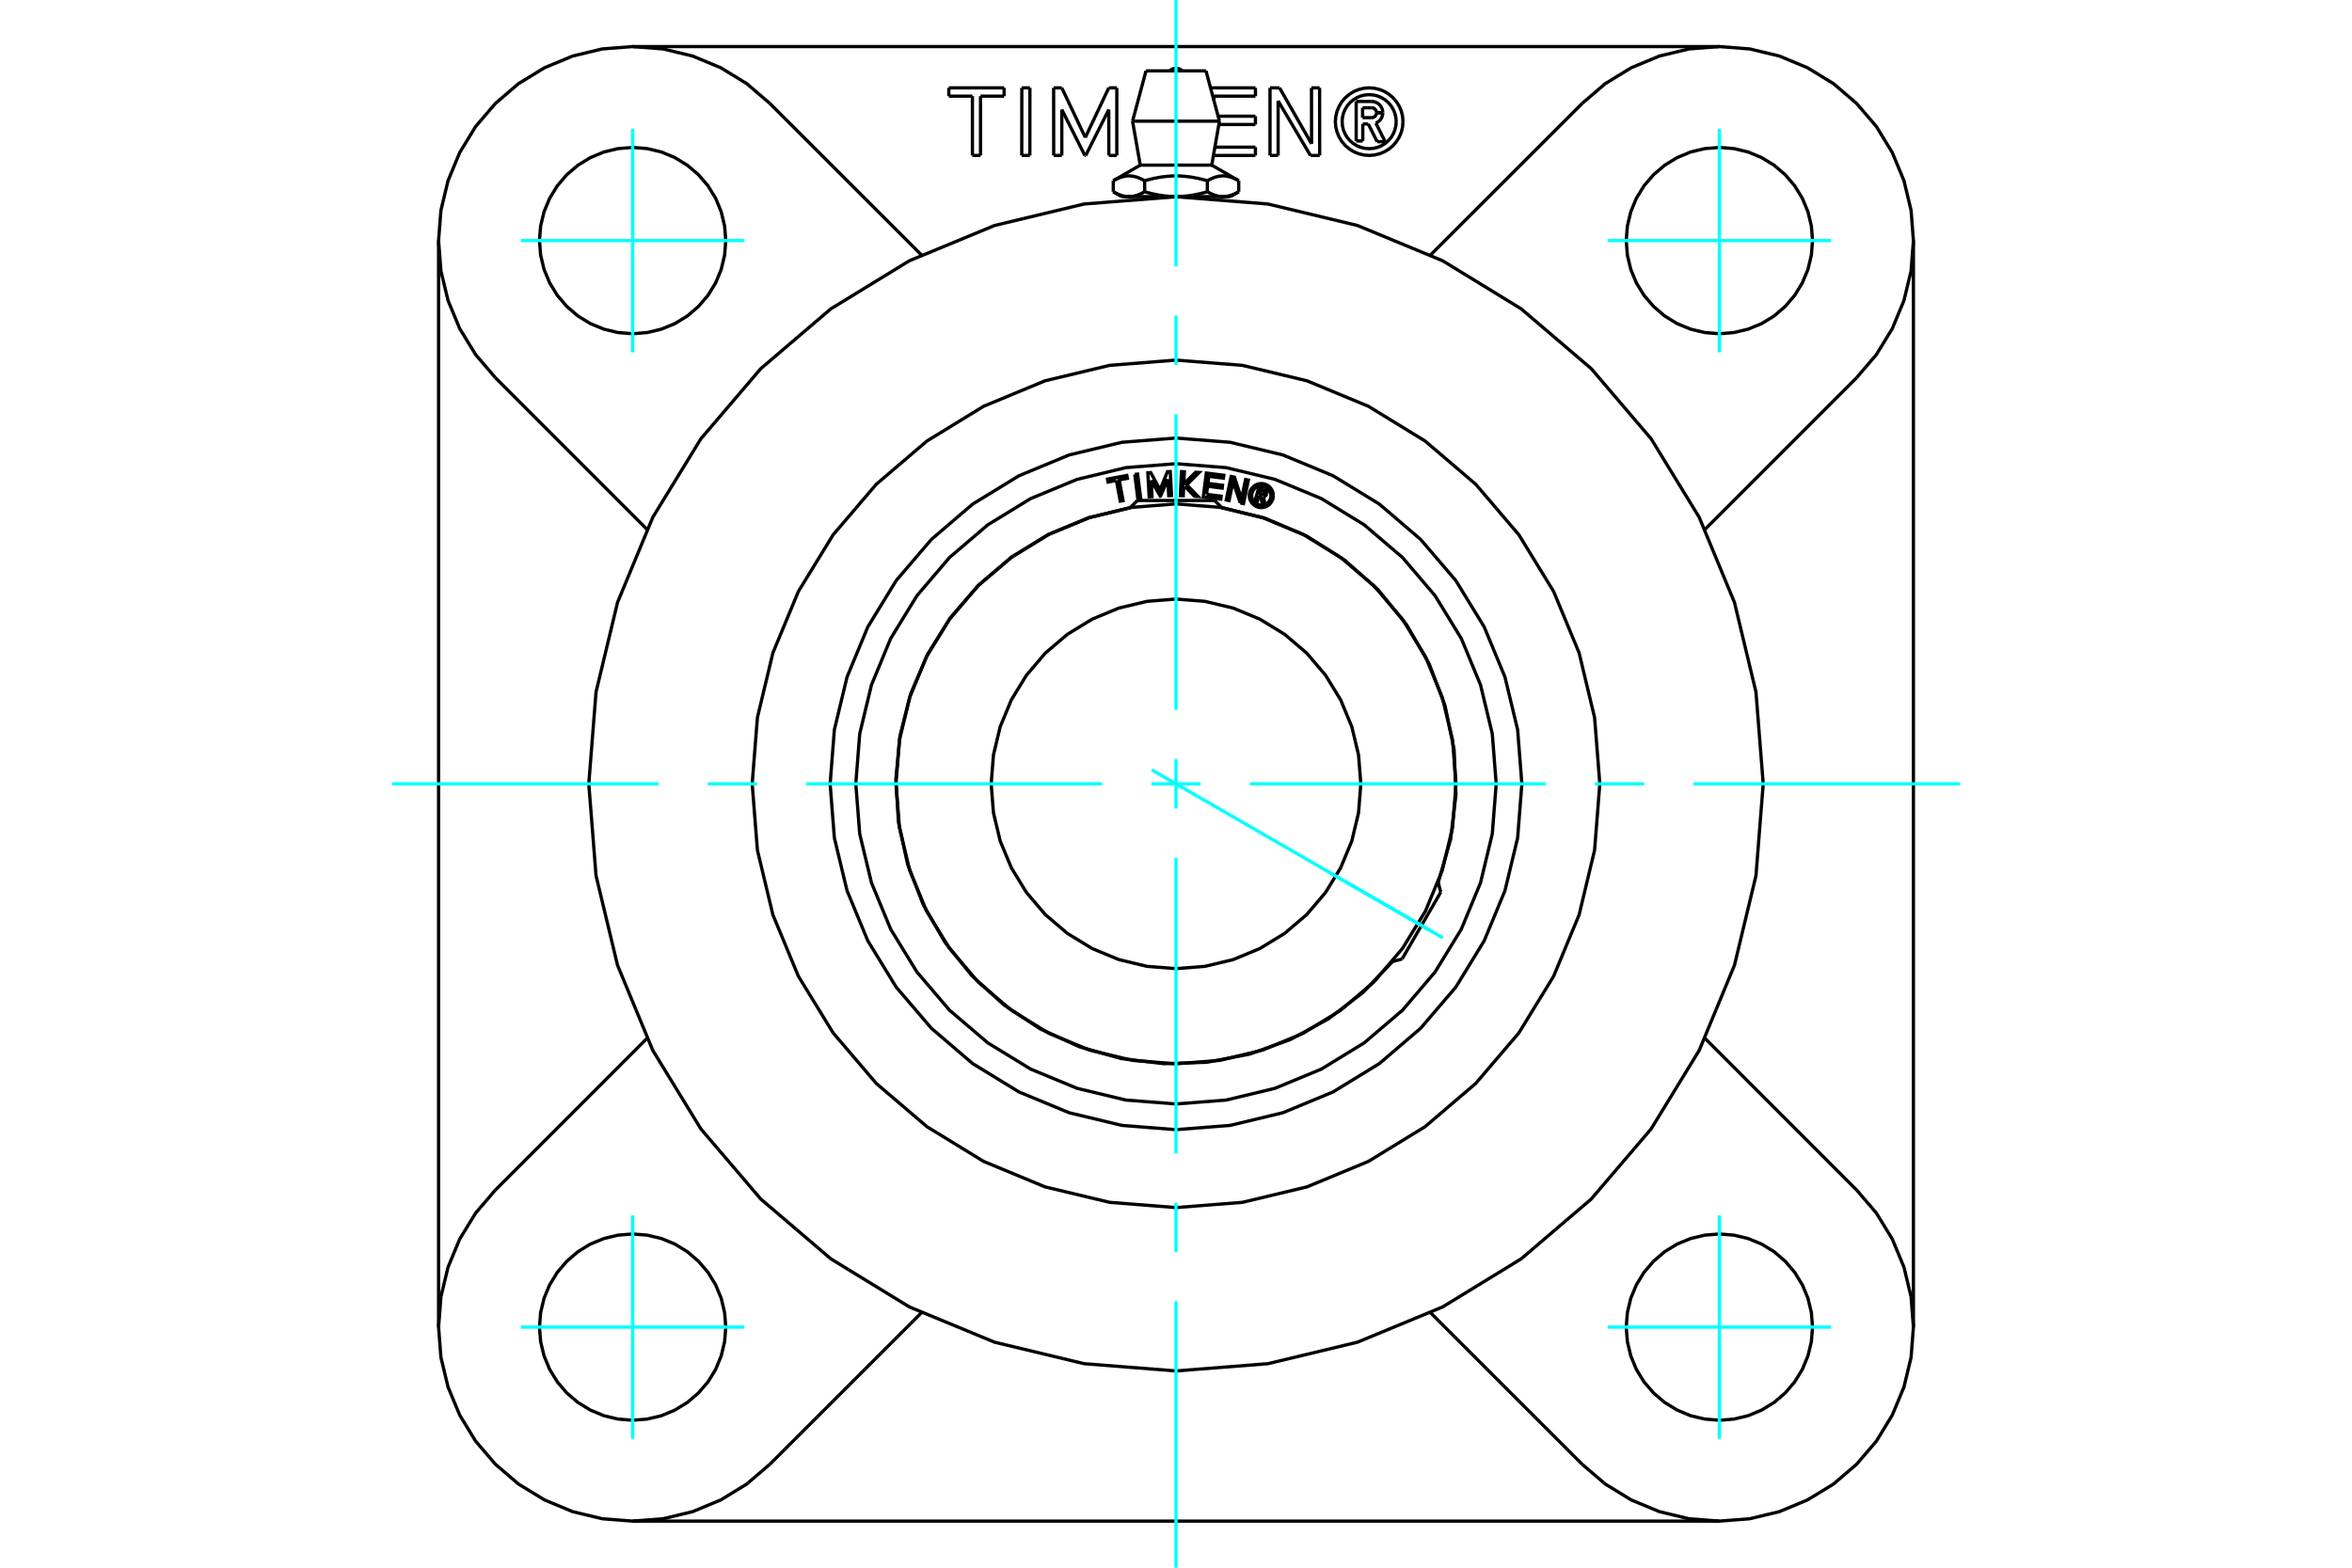 <?xml version="1.0" standalone="no"?>
<!DOCTYPE svg PUBLIC "-//W3C//DTD SVG 1.1//EN"
	"http://www.w3.org/Graphics/SVG/1.1/DTD/svg11.dtd">
<svg xmlns="http://www.w3.org/2000/svg" height="100%" width="100%" viewBox="0 0 36000 24000">
	<rect x="-1800" y="-1200" width="39600" height="26400" style="fill:#FFF"/>
	<g style="fill:none; fill-rule:evenodd" transform="matrix(1 0 0 1 0 0)">
		<g style="fill:none; stroke:#000; stroke-width:50; shape-rendering:geometricPrecision">
			<polyline points="22286,12000 22233,11330 22076,10676 21819,10054 21467,9481 21031,8969 20519,8533 19946,8181 19324,7924 18670,7767 18000,7714 17330,7767 16676,7924 16054,8181 15481,8533 14969,8969 14533,9481 14181,10054 13924,10676 13767,11330 13714,12000 13767,12670 13924,13324 14181,13946 14533,14519 14969,15031 15481,15467 16054,15819 16676,16076 17330,16233 18000,16286 18670,16233 19324,16076 19946,15819 20519,15467 21031,15031 21467,14519 21819,13946 22076,13324 22233,12670 22286,12000"/>
			<polyline points="20829,12000 20794,11557 20691,11126 20521,10716 20289,10337 20001,9999 19663,9711 19284,9479 18874,9309 18443,9206 18000,9171 17557,9206 17126,9309 16716,9479 16337,9711 15999,9999 15711,10337 15479,10716 15309,11126 15206,11557 15171,12000 15206,12443 15309,12874 15479,13284 15711,13663 15999,14001 16337,14289 16716,14521 17126,14691 17557,14794 18000,14829 18443,14794 18874,14691 19284,14521 19663,14289 20001,14001 20289,13663 20521,13284 20691,12874 20794,12443 20829,12000"/>
			<line x1="22053" y1="13657" x2="21461" y2="14681"/>
			<line x1="17409" y1="7662" x2="18591" y2="7662"/>
			<polyline points="18467,7568 18691,7596 18686,7641 18418,7607 18464,7242 18732,7276 18726,7320 18502,7292 18488,7400 18712,7429 18707,7473 18483,7445 18467,7568"/>
			<polyline points="17620,7353 17633,7602 17589,7605 17569,7238 17613,7235 17756,7498 17869,7221 17912,7219 17932,7586 17889,7589 17875,7339 17763,7595 17759,7596 17620,7353"/>
			<polyline points="17087,7355 16960,7380 16952,7335 17247,7279 17256,7323 17130,7347 17190,7664 17147,7672 17087,7355"/>
			<polyline points="17369,7263 17412,7258 17459,7622 17415,7628 17369,7263"/>
			<polyline points="18138,7448 18117,7469 18111,7589 18067,7587 18084,7220 18128,7222 18120,7409 18299,7230 18354,7233 18165,7421 18337,7600 18283,7597 18138,7448"/>
			<polyline points="18984,7699 18873,7373 18812,7663 18769,7654 18844,7295 18895,7305 19003,7639 19065,7341 19108,7350 19033,7710 18984,7699"/>
			<polyline points="19490,7587 19487,7558 19481,7530 19469,7503 19454,7479 19436,7457 19414,7438 19389,7423 19362,7412 19334,7405 19306,7403 19277,7405 19249,7412 19222,7423 19198,7438 19176,7457 19157,7479 19142,7503 19131,7530 19124,7558 19122,7587 19124,7616 19131,7644 19142,7670 19157,7695 19176,7717 19198,7736 19222,7751 19249,7762 19277,7769 19306,7771 19334,7769 19362,7762 19389,7751 19414,7736 19436,7717 19454,7695 19469,7670 19481,7644 19487,7616 19490,7587"/>
			<polyline points="22013,13511 22203,12850 22285,12166 22257,11478 22118,10804 21874,10161 21530,9565 21095,9031 20580,8574 19999,8206 19366,7935 18698,7769"/>
			<polyline points="17302,7769 16659,7927 16048,8181 15484,8527 14980,8956 14547,9456 14197,10018 13937,10627 13775,11268 13712,11927 13752,12587 13893,13234 14132,13851 14463,14424 14878,14940 15367,15385 15919,15750 16521,16025 17158,16205 17815,16284 18476,16262 19126,16138 19750,15915 20331,15599 20857,15198 21315,14720"/>
			<polyline points="22901,12000 22841,11233 22661,10485 22367,9775 21965,9119 21466,8534 20881,8035 20225,7633 19515,7339 18767,7159 18000,7099 17233,7159 16485,7339 15775,7633 15119,8035 14534,8534 14035,9119 13633,9775 13339,10485 13159,11233 13099,12000 13159,12767 13339,13515 13633,14225 14035,14881 14534,15466 15119,15965 15775,16367 16485,16661 17233,16841 18000,16901 18767,16841 19515,16661 20225,16367 20881,15965 21466,15466 21965,14881 22367,14225 22661,13515 22841,12767 22901,12000"/>
			<polyline points="19453,7587 19451,7564 19446,7541 19437,7520 19425,7500 19410,7483 19392,7468 19372,7456 19351,7447 19329,7442 19306,7440 19283,7442 19260,7447 19239,7456 19219,7468 19202,7483 19187,7500 19175,7520 19166,7541 19160,7564 19159,7587 19160,7610 19166,7632 19175,7654 19187,7673 19202,7691 19219,7706 19239,7718 19260,7727 19283,7732 19306,7734 19329,7732 19351,7727 19372,7718 19392,7706 19410,7691 19425,7673 19437,7654 19446,7632 19451,7610 19453,7587"/>
			<polyline points="19269,7590 19244,7679 19209,7669 19268,7462 19344,7484"/>
			<polyline points="19390,7560 19392,7550 19392,7540 19391,7530 19388,7521 19384,7512 19378,7504 19371,7497 19363,7491 19354,7487 19344,7484"/>
			<polyline points="19390,7560 19357,7551 19358,7546 19358,7542 19358,7538 19356,7534 19355,7530 19352,7527 19349,7523 19346,7521 19342,7519 19338,7518 19292,7504 19277,7556 19324,7570 19328,7570 19332,7571 19336,7570 19340,7569 19344,7567 19348,7565 19351,7562 19353,7559 19356,7555 19357,7551 19390,7561"/>
			<polyline points="19339,7605 19349,7602 19358,7599 19367,7594 19375,7587 19381,7579 19386,7570 19390,7561"/>
			<polyline points="19339,7605 19360,7716 19318,7704 19297,7598 19269,7590"/>
			<polyline points="23294,12000 23229,11172 23035,10364 22717,9597 22283,8888 21743,8257 21112,7717 20403,7283 19636,6965 18828,6771 18000,6706 17172,6771 16364,6965 15597,7283 14888,7717 14257,8257 13717,8888 13283,9597 12965,10364 12771,11172 12706,12000 12771,12828 12965,13636 13283,14403 13717,15112 14257,15743 14888,16283 15597,16717 16364,17035 17172,17229 18000,17294 18828,17229 19636,17035 20403,16717 21112,16283 21743,15743 22283,15112 22717,14403 23035,13636 23229,12828 23294,12000"/>
			<line x1="17541" y1="1085" x2="18459" y2="1085"/>
			<line x1="17335" y1="1855" x2="18665" y2="1855"/>
			<line x1="17453" y1="2528" x2="18547" y2="2528"/>
			<line x1="18720" y1="3010" x2="18832" y2="3010"/>
			<line x1="18000" y1="3010" x2="18720" y2="3010"/>
			<line x1="17280" y1="3010" x2="18000" y2="3010"/>
			<line x1="17168" y1="3010" x2="17280" y2="3010"/>
			<line x1="17040" y1="2767" x2="17040" y2="2935"/>
			<polyline points="18000,3010 17987,3009 17974,3009 17960,3009 17947,3009 17934,3008 17921,3007 17908,3007 17895,3006 17882,3005 17868,3004 17855,3002 17842,3001 17829,2999 17816,2998 17802,2996 17789,2994 17775,2992 17762,2990 17748,2988 17735,2986 17721,2983 17707,2981 17694,2978 17680,2975 17666,2972 17652,2969 17638,2966 17623,2963 17609,2959 17594,2955 17580,2952 17565,2948 17550,2944 17535,2940 17520,2935 17512,2940 17505,2944 17497,2948 17490,2952 17483,2955 17475,2959 17468,2963 17461,2966 17454,2969 17447,2972 17440,2975 17433,2978 17426,2981 17419,2983 17412,2986 17406,2988 17399,2990 17392,2992 17385,2994 17379,2996 17372,2998 17365,2999 17359,3001 17352,3002 17346,3004 17339,3005 17332,3006 17326,3007 17319,3007 17313,3008 17306,3009 17300,3009 17293,3009 17286,3009 17280,3010 17273,3009 17267,3009 17260,3009 17253,3009 17247,3008 17240,3007 17234,3007 17227,3006 17221,3005 17214,3004 17207,3002 17201,3001 17194,2999 17187,2998 17181,2996 17174,2994 17167,2992 17161,2990 17154,2988 17147,2986 17140,2983 17133,2981 17127,2978 17120,2975 17113,2972 17106,2969 17099,2966 17091,2963 17084,2959 17077,2955 17070,2952 17062,2948 17055,2944 17047,2940 17040,2935"/>
			<line x1="17520" y1="2767" x2="17520" y2="2935"/>
			<polyline points="17040,2767 17055,2758 17071,2750 17086,2743 17100,2736 17115,2729 17129,2724 17142,2718 17156,2714 17170,2709 17183,2706 17196,2703 17209,2700 17222,2698 17235,2696 17248,2694 17261,2693 17273,2693 17286,2693 17299,2693 17312,2694 17324,2696 17337,2698 17350,2700 17363,2703 17377,2706 17390,2709 17403,2714 17417,2718 17431,2724 17445,2729 17459,2736 17474,2743 17489,2750 17504,2758 17520,2767"/>
			<polyline points="18480,2935 18465,2940 18450,2944 18435,2948 18420,2952 18406,2955 18391,2959 18377,2963 18362,2966 18348,2969 18334,2972 18320,2975 18306,2978 18293,2981 18279,2983 18265,2986 18252,2988 18238,2990 18225,2992 18211,2994 18198,2996 18184,2998 18171,2999 18158,3001 18145,3002 18132,3004 18118,3005 18105,3006 18092,3007 18079,3007 18066,3008 18053,3009 18040,3009 18026,3009 18013,3009 18000,3010"/>
			<line x1="18480" y1="2767" x2="18480" y2="2935"/>
			<polyline points="17520,2767 17551,2758 17582,2750 17612,2743 17641,2736 17670,2729 17698,2724 17725,2718 17753,2714 17780,2709 17806,2706 17833,2703 17859,2700 17885,2698 17911,2696 17936,2694 17962,2693 17987,2693 18013,2693 18038,2693 18064,2694 18089,2696 18115,2698 18141,2700 18167,2703 18194,2706 18220,2709 18247,2714 18275,2718 18302,2724 18330,2729 18359,2736 18388,2743 18418,2750 18449,2758 18480,2767"/>
			<polyline points="18960,2935 18953,2940 18945,2944 18938,2948 18930,2952 18923,2955 18916,2959 18909,2963 18901,2966 18894,2969 18887,2972 18880,2975 18873,2978 18867,2981 18860,2983 18853,2986 18846,2988 18839,2990 18833,2992 18826,2994 18819,2996 18813,2998 18806,2999 18799,3001 18793,3002 18786,3004 18779,3005 18773,3006 18766,3007 18760,3007 18753,3008 18747,3009 18740,3009 18733,3009 18727,3009 18720,3010 18714,3009 18707,3009 18700,3009 18694,3009 18687,3008 18681,3007 18674,3007 18668,3006 18661,3005 18654,3004 18648,3002 18641,3001 18635,2999 18628,2998 18621,2996 18615,2994 18608,2992 18601,2990 18594,2988 18588,2986 18581,2983 18574,2981 18567,2978 18560,2975 18553,2972 18546,2969 18539,2966 18532,2963 18525,2959 18517,2955 18510,2952 18503,2948 18495,2944 18488,2940 18480,2935"/>
			<line x1="18960" y1="2767" x2="18960" y2="2935"/>
			<polyline points="18480,2767 18496,2758 18511,2750 18526,2743 18541,2736 18555,2729 18569,2724 18583,2718 18597,2714 18610,2709 18623,2706 18637,2703 18650,2700 18663,2698 18676,2696 18688,2694 18701,2693 18714,2693 18727,2693 18739,2693 18752,2694 18765,2696 18778,2698 18791,2700 18804,2703 18817,2706 18830,2709 18844,2714 18858,2718 18871,2724 18885,2729 18900,2736 18914,2743 18929,2750 18945,2758 18960,2767"/>
			<line x1="6713" y1="20317" x2="6713" y2="3683"/>
			<polyline points="7583,18217 7280,18571 7037,18968 6858,19399 6749,19852 6713,20317 6749,20781 6858,21235 7037,21665 7280,22063 7583,22417 7937,22720 8335,22963 8765,23142 9219,23251 9683,23287 10148,23251 10601,23142 11032,22963 11429,22720 11783,22417"/>
			<line x1="26317" y1="23287" x2="9683" y2="23287"/>
			<polyline points="24217,22417 24571,22720 24968,22963 25399,23142 25852,23251 26317,23287 26781,23251 27235,23142 27665,22963 28063,22720 28417,22417 28720,22063 28963,21665 29142,21235 29251,20781 29287,20317 29251,19852 29142,19399 28963,18968 28720,18571 28417,18217"/>
			<line x1="29287" y1="3683" x2="29287" y2="20317"/>
			<polyline points="28417,5783 28720,5429 28963,5032 29142,4601 29251,4148 29287,3683 29251,3219 29142,2765 28963,2335 28720,1937 28417,1583 28063,1280 27665,1037 27235,858 26781,749 26317,713 25852,749 25399,858 24968,1037 24571,1280 24217,1583"/>
			<line x1="9683" y1="713" x2="26317" y2="713"/>
			<polyline points="11783,1583 11429,1280 11032,1037 10601,858 10148,749 9683,713 9219,749 8765,858 8335,1037 7937,1280 7583,1583 7280,1937 7037,2335 6858,2765 6749,3219 6713,3683 6749,4148 6858,4601 7037,5032 7280,5429 7583,5783"/>
			<line x1="11783" y1="1583" x2="14102" y2="3901"/>
			<line x1="26099" y1="15898" x2="28417" y2="18217"/>
			<line x1="28417" y1="5783" x2="26099" y2="8102"/>
			<line x1="21898" y1="3901" x2="24217" y2="1583"/>
			<polyline points="11109,3683 11091,3460 11039,3243 10954,3036 10837,2845 10691,2675 10521,2530 10330,2413 10124,2327 9906,2275 9683,2257 9460,2275 9243,2327 9036,2413 8845,2530 8675,2675 8530,2845 8413,3036 8327,3243 8275,3460 8257,3683 8275,3906 8327,4124 8413,4330 8530,4521 8675,4691 8845,4837 9036,4954 9243,5039 9460,5091 9683,5109 9906,5091 10124,5039 10330,4954 10521,4837 10691,4691 10837,4521 10954,4330 11039,4124 11091,3906 11109,3683"/>
			<polyline points="11109,20317 11091,20094 11039,19876 10954,19670 10837,19479 10691,19309 10521,19163 10330,19046 10124,18961 9906,18909 9683,18891 9460,18909 9243,18961 9036,19046 8845,19163 8675,19309 8530,19479 8413,19670 8327,19876 8275,20094 8257,20317 8275,20540 8327,20757 8413,20964 8530,21155 8675,21325 8845,21470 9036,21587 9243,21673 9460,21725 9683,21743 9906,21725 10124,21673 10330,21587 10521,21470 10691,21325 10837,21155 10954,20964 11039,20757 11091,20540 11109,20317"/>
			<polyline points="27743,20317 27725,20094 27673,19876 27587,19670 27470,19479 27325,19309 27155,19163 26964,19046 26757,18961 26540,18909 26317,18891 26094,18909 25876,18961 25670,19046 25479,19163 25309,19309 25163,19479 25046,19670 24961,19876 24909,20094 24891,20317 24909,20540 24961,20757 25046,20964 25163,21155 25309,21325 25479,21470 25670,21587 25876,21673 26094,21725 26317,21743 26540,21725 26757,21673 26964,21587 27155,21470 27325,21325 27470,21155 27587,20964 27673,20757 27725,20540 27743,20317"/>
			<polyline points="27743,3683 27725,3460 27673,3243 27587,3036 27470,2845 27325,2675 27155,2530 26964,2413 26757,2327 26540,2275 26317,2257 26094,2275 25876,2327 25670,2413 25479,2530 25309,2675 25163,2845 25046,3036 24961,3243 24909,3460 24891,3683 24909,3906 24961,4124 25046,4330 25163,4521 25309,4691 25479,4837 25670,4954 25876,5039 26094,5091 26317,5109 26540,5091 26757,5039 26964,4954 27155,4837 27325,4691 27470,4521 27587,4330 27673,4124 27725,3906 27743,3683"/>
			<line x1="24217" y1="22417" x2="21898" y2="20099"/>
			<line x1="9901" y1="8102" x2="7583" y2="5783"/>
			<line x1="7583" y1="18217" x2="9901" y2="15898"/>
			<line x1="14102" y1="20099" x2="11783" y2="22417"/>
			<polyline points="24487,12000 24407,10985 24170,9995 23780,9055 23248,8187 22587,7413 21813,6752 20945,6220 20005,5830 19015,5593 18000,5513 16985,5593 15995,5830 15055,6220 14187,6752 13413,7413 12752,8187 12220,9055 11830,9995 11593,10985 11513,12000 11593,13015 11830,14005 12220,14945 12752,15813 13413,16587 14187,17248 15055,17780 15995,18170 16985,18407 18000,18487 19015,18407 20005,18170 20945,17780 21813,17248 22587,16587 23248,15813 23780,14945 24170,14005 24407,13015 24487,12000"/>
			<polyline points="26988,12000 26877,10594 26548,9223 26008,7919 25272,6717 24356,5644 23283,4728 22081,3992 20777,3452 19406,3123 18000,3012 16594,3123 15223,3452 13919,3992 12717,4728 11644,5644 10728,6717 9992,7919 9452,9223 9123,10594 9012,12000 9123,13406 9452,14777 9992,16081 10728,17283 11644,18356 12717,19272 13919,20008 15223,20548 16594,20877 18000,20988 19406,20877 20777,20548 22081,20008 23283,19272 24356,18356 25272,17283 26008,16081 26548,14777 26877,13406 26988,12000"/>
			<polyline points="21371,1862 21365,1798 21350,1734 21325,1675 21292,1619 21249,1570 21200,1528 21145,1494 21085,1469 21021,1454 20957,1449 20892,1454 20829,1469 20769,1494 20714,1528 20664,1570 20622,1619 20588,1675 20563,1734 20548,1798 20543,1862 20548,1927 20563,1990 20588,2050 20622,2106 20664,2155 20714,2197 20769,2231 20829,2256 20892,2271 20957,2276 21021,2271 21085,2256 21145,2231 21200,2197 21249,2155 21292,2106 21325,2050 21350,1990 21365,1927 21371,1862"/>
			<polyline points="21474,1862 21468,1781 21449,1703 21418,1628 21375,1558 21323,1497 21261,1444 21192,1401 21117,1370 21038,1351 20957,1345 20876,1351 20797,1370 20722,1401 20653,1444 20591,1497 20538,1558 20496,1628 20465,1703 20446,1781 20439,1862 20446,1943 20465,2022 20496,2097 20538,2166 20591,2228 20653,2281 20722,2323 20797,2354 20876,2373 20957,2380 21038,2373 21117,2354 21192,2323 21261,2281 21323,2228 21375,2166 21418,2097 21449,2022 21468,1943 21474,1862"/>
			<line x1="20058" y1="2380" x2="19563" y2="1545"/>
			<line x1="20199" y1="2380" x2="20058" y2="2380"/>
			<line x1="20198" y1="1345" x2="20199" y2="2380"/>
			<line x1="20074" y1="1345" x2="20198" y2="1345"/>
			<line x1="20075" y1="2202" x2="20074" y2="1345"/>
			<line x1="19585" y1="1345" x2="20075" y2="2202"/>
			<line x1="19439" y1="1345" x2="19585" y2="1345"/>
			<line x1="19439" y1="2380" x2="19439" y2="1345"/>
			<line x1="19563" y1="2380" x2="19439" y2="2380"/>
			<line x1="19563" y1="1545" x2="19563" y2="2380"/>
			<line x1="15640" y1="1345" x2="15764" y2="1345"/>
			<line x1="15639" y1="2380" x2="15640" y2="1345"/>
			<line x1="15763" y1="2380" x2="15639" y2="2380"/>
			<line x1="15764" y1="1345" x2="15763" y2="2380"/>
			<line x1="14884" y1="1472" x2="14523" y2="1472"/>
			<line x1="14884" y1="2380" x2="14884" y2="1472"/>
			<line x1="15008" y1="2380" x2="14884" y2="2380"/>
			<line x1="15008" y1="1472" x2="15008" y2="2380"/>
			<line x1="15369" y1="1472" x2="15008" y2="1472"/>
			<line x1="15369" y1="1345" x2="15369" y2="1472"/>
			<line x1="14523" y1="1345" x2="15369" y2="1345"/>
			<line x1="14523" y1="1472" x2="14523" y2="1345"/>
			<line x1="16252" y1="1678" x2="16252" y2="2380"/>
			<line x1="16605" y1="2380" x2="16252" y2="1678"/>
			<line x1="16618" y1="2380" x2="16605" y2="2380"/>
			<line x1="16971" y1="1678" x2="16618" y2="2380"/>
			<line x1="16972" y1="2380" x2="16971" y2="1678"/>
			<line x1="17094" y1="2380" x2="16972" y2="2380"/>
			<line x1="17094" y1="1345" x2="17094" y2="2380"/>
			<line x1="16971" y1="1345" x2="17094" y2="1345"/>
			<line x1="16612" y1="2105" x2="16971" y2="1345"/>
			<line x1="16252" y1="1345" x2="16612" y2="2105"/>
			<line x1="16127" y1="1345" x2="16252" y2="1345"/>
			<line x1="16128" y1="2380" x2="16127" y2="1345"/>
			<line x1="16252" y1="2380" x2="16128" y2="2380"/>
			<line x1="18595" y1="2253" x2="19216" y2="2253"/>
			<line x1="19216" y1="1906" x2="18656" y2="1906"/>
			<line x1="19216" y1="1779" x2="19216" y2="1906"/>
			<line x1="18645" y1="1779" x2="19216" y2="1779"/>
			<line x1="18580" y1="1472" x2="18580" y2="1536"/>
			<line x1="19216" y1="1472" x2="18580" y2="1472"/>
			<line x1="19216" y1="1345" x2="19216" y2="1472"/>
			<line x1="18529" y1="1345" x2="19216" y2="1345"/>
			<line x1="19216" y1="2380" x2="18573" y2="2380"/>
			<line x1="19216" y1="2253" x2="19216" y2="2380"/>
			<line x1="20859" y1="1898" x2="20859" y2="2158"/>
			<line x1="20943" y1="1898" x2="20859" y2="1898"/>
			<line x1="21079" y1="2169" x2="20943" y2="1898"/>
			<line x1="21202" y1="2169" x2="21079" y2="2169"/>
			<line x1="21059" y1="1885" x2="21202" y2="2169"/>
			<polyline points="21059,1885 21085,1871 21108,1854 21128,1833 21144,1809 21155,1783 21163,1755 21165,1727"/>
			<line x1="21069" y1="1727" x2="21165" y2="1727"/>
			<polyline points="20993,1801 21005,1800 21016,1798 21027,1793 21037,1787 21046,1780 21054,1771 21060,1761 21065,1750 21068,1739 21069,1727"/>
			<line x1="20856" y1="1801" x2="20993" y2="1801"/>
			<line x1="20856" y1="1650" x2="20856" y2="1801"/>
			<line x1="20991" y1="1650" x2="20856" y2="1650"/>
			<polyline points="21069,1724 21068,1712 21065,1701 21060,1690 21053,1680 21045,1671 21036,1663 21026,1657 21015,1653 21003,1650 20991,1650"/>
			<line x1="21165" y1="1724" x2="21069" y2="1724"/>
			<polyline points="21165,1724 21163,1696 21156,1669 21145,1644 21129,1620 21111,1600 21089,1582 21064,1569 21038,1559 21011,1554 20983,1553"/>
			<line x1="20758" y1="1553" x2="20983" y2="1553"/>
			<line x1="20758" y1="2158" x2="20758" y2="1553"/>
			<line x1="20859" y1="2158" x2="20758" y2="2158"/>
			<line x1="22053" y1="13657" x2="22012" y2="13507"/>
			<line x1="21311" y1="14721" x2="21461" y2="14681"/>
			<line x1="17409" y1="7662" x2="17299" y2="7772"/>
			<line x1="18701" y1="7772" x2="18591" y2="7662"/>
			<line x1="17541" y1="1085" x2="17335" y2="1855"/>
			<line x1="18665" y1="1855" x2="18459" y2="1085"/>
			<line x1="17335" y1="1855" x2="17453" y2="2528"/>
			<line x1="18547" y1="2528" x2="18665" y2="1855"/>
			<line x1="17287" y1="3010" x2="17287" y2="3040"/>
			<line x1="18713" y1="3040" x2="18713" y2="3010"/>
			<line x1="17040" y1="2935" x2="17168" y2="3010"/>
			<line x1="18832" y1="3010" x2="18960" y2="2935"/>
			<line x1="17453" y1="2528" x2="17040" y2="2767"/>
			<line x1="18960" y1="2767" x2="18547" y2="2528"/>
			<polyline points="18095,1085 18079,1071 18061,1060 18042,1052 18021,1047 18000,1045 17979,1047 17958,1052 17939,1060 17921,1071 17905,1085"/>
		</g>
		<g style="fill:none; stroke:#0FF; stroke-width:50; shape-rendering:geometricPrecision">
			<line x1="18000" y1="24000" x2="18000" y2="19922"/>
			<line x1="18000" y1="19167" x2="18000" y2="18413"/>
			<line x1="18000" y1="17658" x2="18000" y2="13132"/>
			<line x1="18000" y1="12377" x2="18000" y2="11623"/>
			<line x1="18000" y1="10868" x2="18000" y2="6342"/>
			<line x1="18000" y1="5587" x2="18000" y2="4833"/>
			<line x1="18000" y1="4078" x2="18000" y2="0"/>
			<line x1="6000" y1="12000" x2="10078" y2="12000"/>
			<line x1="10833" y1="12000" x2="11587" y2="12000"/>
			<line x1="12342" y1="12000" x2="16868" y2="12000"/>
			<line x1="17623" y1="12000" x2="18377" y2="12000"/>
			<line x1="19132" y1="12000" x2="23658" y2="12000"/>
			<line x1="24413" y1="12000" x2="25167" y2="12000"/>
			<line x1="25922" y1="12000" x2="30000" y2="12000"/>
			<line x1="9683" y1="5394" x2="9683" y2="1972"/>
			<line x1="7972" y1="3683" x2="11394" y2="3683"/>
			<line x1="7972" y1="20317" x2="11394" y2="20317"/>
			<line x1="9683" y1="22028" x2="9683" y2="18606"/>
			<line x1="26317" y1="22028" x2="26317" y2="18606"/>
			<line x1="24606" y1="20317" x2="28028" y2="20317"/>
			<line x1="24606" y1="3683" x2="28028" y2="3683"/>
			<line x1="26317" y1="5394" x2="26317" y2="1972"/>
			<line x1="17629" y1="11786" x2="22083" y2="14357"/>
			<line x1="20319" y1="13339" x2="21888" y2="14245"/>
		</g>
	</g>
</svg>
